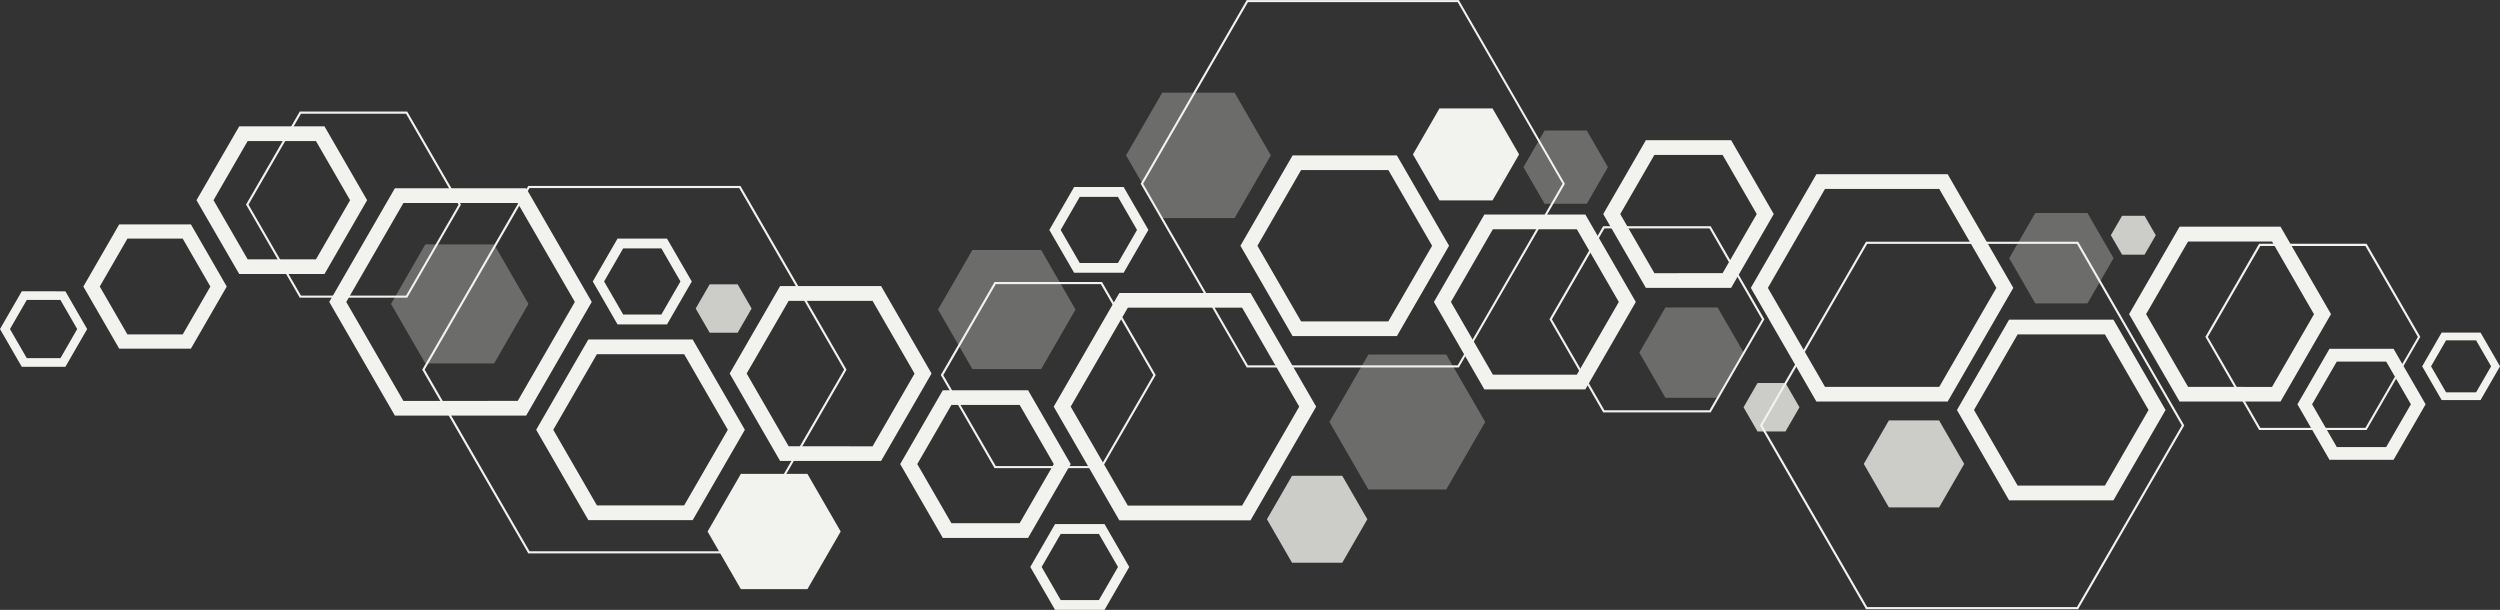 <svg id="Layer_1" data-name="Layer 1" xmlns="http://www.w3.org/2000/svg"  viewBox="0 0 1404.14 342.53">
  <rect x="0" y="0" width="1404.14" height="342.53" fill="#333333" stroke="none"/>
  <g>
    <g>
      <polygon points="652.77 122.47 632.44 87.26 652.77 52.05 693.42 52.05 713.76 87.26 693.42 122.47 652.77 122.47" style="fill: #f2f2ef;opacity: 0.3"/>
      <polygon points="768.55 274.9 746.68 237.01 768.55 199.13 812.3 199.13 834.18 237.01 812.3 274.9 768.55 274.9" style="fill: #f2f2ef;opacity: 0.3"/>
      <polygon points="935.4 223.44 920.75 198.06 935.4 172.68 964.71 172.68 979.36 198.06 964.71 223.44 935.4 223.44" style="fill: #f2f2ef;opacity: 0.3"/>
      <polygon points="1143.13 170.4 1128.48 145.02 1143.13 119.64 1172.44 119.64 1187.09 145.02 1172.44 170.4 1143.13 170.4" style="fill: #f2f2ef;opacity: 0.3"/>
      <polygon points="867.52 114.43 855.65 93.88 867.52 73.33 891.24 73.33 903.11 93.88 891.24 114.43 867.52 114.43" style="fill: #f2f2ef;opacity: 0.3"/>
      <polygon points="546.15 207.3 526.85 173.86 546.15 140.42 584.77 140.42 604.07 173.86 584.77 207.3 546.15 207.3" style="fill: #f2f2ef;opacity: 0.3"/>
      <polygon points="238.9 204.13 219.6 170.69 238.9 137.25 277.52 137.25 296.82 170.69 277.52 204.13 238.9 204.13" style="fill: #f2f2ef;opacity: 0.3"/>
      <polygon points="725.68 316.06 711.58 291.64 725.68 267.22 753.88 267.22 767.98 291.64 753.88 316.06 725.68 316.06" style="fill: #f2f2ef;opacity: 0.8"/>
      <polygon points="398.59 186.89 390.74 173.28 398.59 159.68 414.3 159.68 422.16 173.28 414.3 186.89 398.59 186.89" style="fill: #f2f2ef;opacity: 0.8"/>
      <polygon points="987.12 242.34 979.27 228.74 987.12 215.13 1002.83 215.13 1010.69 228.74 1002.83 242.34 987.12 242.34" style="fill: #f2f2ef;opacity: 0.8"/>
      <polygon points="1191.88 143.04 1185.57 132.12 1191.88 121.19 1204.49 121.19 1210.81 132.12 1204.49 143.04 1191.88 143.04" style="fill: #f2f2ef;opacity: 0.8"/>
      <polygon points="1060.9 284.98 1046.8 260.56 1060.9 236.13 1089.1 236.13 1103.2 260.56 1089.1 284.98 1060.9 284.98" style="fill: #f2f2ef;opacity: 0.8"/>
      <g>
        <g>
          <path d="M706.33,149l29.3-50.74h58.58L823.51,149l-29.3,50.74H735.63ZM740.4,106.5,715.88,149l24.52,42.47h49L814,149,789.44,106.5Z" transform="translate(-9.64 -10.97)" style="fill: #f2f2ef"/>
          <path d="M601.46,239.37l36.86-63.85H712l36.87,63.85L712,303.22H638.32Zm41.63-55.58L611,239.37l32.09,55.57h64.18l32.09-55.57-32.09-55.58Z" transform="translate(-9.64 -10.97)" style="fill: #f2f2ef"/>
          <path d="M815,180.57l28.35-49.11h56.71l28.35,49.11-28.35,49.11H843.34Zm33.13-40.84-23.58,40.84,23.58,40.83h47.15l23.58-40.83-23.58-40.84Z" transform="translate(-9.64 -10.97)" style="fill: #f2f2ef"/>
          <path d="M515.24,271.62l23.94-41.47h47.88L611,271.62l-23.94,41.47H539.18ZM544,238.42l-19.16,33.2L544,304.82h38.34l19.17-33.2-19.17-33.2Z" transform="translate(-9.64 -10.97)" style="fill: #f2f2ef"/>
        </g>
        <g>
          <path d="M1138.06,190.5h58.59l29.29,50.74L1196.65,292h-58.59l-29.29-50.74Zm53.81,93.21,24.52-42.47-24.52-42.47h-49l-24.52,42.47,24.52,42.47Z" transform="translate(-9.64 -10.97)" style="fill: #f2f2ef"/>
          <path d="M1029.83,108.81h73.73l36.86,63.85-36.86,63.85h-73.73L993,172.66Zm69,119.43,32.09-55.58-32.09-55.58h-64.17l-32.09,55.58,32.09,55.58Z" transform="translate(-9.64 -10.97)" style="fill: #f2f2ef"/>
          <path d="M1233.81,138.29h56.7l28.35,49.11-28.35,49.11h-56.7l-28.36-49.11Zm51.93,90,23.57-40.84-23.57-40.84h-47.16L1215,187.4l23.58,40.84Z" transform="translate(-9.64 -10.97)" style="fill: #f2f2ef"/>
          <path d="M934.05,89.72h47.89l23.94,41.47-23.94,41.47H934.05l-23.94-41.47Zm43.11,74.67,19.17-33.2L977.16,98H938.83l-19.17,33.2,19.17,33.2Z" transform="translate(-9.64 -10.97)" style="fill: #f2f2ef"/>
        </g>
        <g>
          <path d="M340.09,201.62h58.58L428,252.36l-29.3,50.74H340.09l-29.3-50.74Zm53.81,93.21,24.52-42.47L393.9,209.89h-49l-24.52,42.47,24.52,42.47Z" transform="translate(-9.64 -10.97)" style="fill: #f2f2ef"/>
          <path d="M231.43,116.7h73.73L342,180.55,305.16,244.4H231.43l-36.86-63.85Zm69,119.43,32.08-55.58L300.39,125H236.21l-32.09,55.58,32.09,55.58Z" transform="translate(-9.64 -10.97)" style="fill: #f2f2ef"/>
          <path d="M447.8,171.65h56.71l28.35,49.11-28.35,49.11H447.8l-28.35-49.11Zm51.93,90,23.58-40.84-23.58-40.84H452.58L429,220.76l23.58,40.84Z" transform="translate(-9.64 -10.97)" style="fill: #f2f2ef"/>
          <path d="M144,81.94h47.89l23.94,41.47-23.94,41.47H144L120,123.41Zm43.11,74.67,19.17-33.2-19.17-33.2H148.73l-19.17,33.2,19.17,33.2Z" transform="translate(-9.64 -10.97)" style="fill: #f2f2ef"/>
        </g>
      </g>
      <path d="M599,140.12,612.93,116h27.81l13.9,24.08-13.9,24.09H612.93Zm17.09-18.57-10.72,18.57,10.72,18.57h21.45l10.72-18.57-10.72-18.57Z" transform="translate(-9.64 -10.97)" style="fill: #f2f2ef"/>
      <path d="M588.31,329.41l13.91-24.08H630l13.9,24.08L630,353.5H602.22Zm17.09-18.57-10.72,18.57L605.4,348h21.45l10.72-18.58-10.72-18.57Z" transform="translate(-9.64 -10.97)" style="fill: #f2f2ef"/>
      <path d="M1300,238.05l18-31.16h36l18,31.16-18,31.16h-36Zm22.11-24-13.87,24,13.87,24h27.75l13.87-24-13.87-24Z" transform="translate(-9.64 -10.97)" style="fill: #f2f2ef"/>
      <path d="M1370.06,216.72,1381,197.78h21.86l10.94,18.94-10.94,18.94H1381Zm13.43-14.6-8.43,14.6,8.43,14.6h16.86l8.43-14.6-8.43-14.6Z" transform="translate(-9.64 -10.97)" style="fill: #f2f2ef"/>
      <path d="M137,171.91l-20.14,34.88H76.59L56.45,171.91,76.59,137h40.28ZM112.26,198.8l15.53-26.89L112.26,145H81.2l-15.53,26.9L81.2,198.8Z" transform="translate(-9.64 -10.97)" style="fill: #f2f2ef"/>
      <path d="M58.6,195.78,46.36,217H21.88L9.64,195.78l12.24-21.2H46.36Zm-15,16.35L53,195.78l-9.43-16.34H24.68l-9.44,16.34,9.44,16.35Z" transform="translate(-9.64 -10.97)" style="fill: #f2f2ef"/>
      <path d="M342.57,169.05,356.47,145h27.81l13.91,24.08-13.91,24.08H356.47Zm17.09-18.57-10.73,18.57,10.73,18.57H381.1l10.72-18.57L381.1,150.48Z" transform="translate(-9.64 -10.97)" style="fill: #f2f2ef"/>
      <polygon points="808.49 112.55 793.58 86.73 808.49 60.9 838.3 60.9 853.21 86.73 838.3 112.55 808.49 112.55" style="fill: #f2f2ef"/>
      <polygon points="416.11 330.9 397.42 298.53 416.11 266.16 453.49 266.16 472.18 298.53 453.49 330.9 416.11 330.9" style="fill: #f2f2ef"/>
    </g>
    <g>
      <path d="M425.52,321.79H306.36l-.17-.3L246.78,218.6l59.58-103.2H425.52l.17.3L485.1,218.6ZM307.05,320.6H424.83l58.9-102-58.9-102H307.05l-58.89,102Z" transform="translate(-9.64 -10.97)" style="fill: #f2f2ef"/>
      <path d="M829,217.36H709.88l-.17-.3-59.4-102.9.17-.29L709.88,11H829l.17.3,59.41,102.89-.17.3Zm-118.47-1.2H828.35l58.9-102-58.9-102H710.57l-58.89,102Z" transform="translate(-9.64 -10.97)" style="fill: #f2f2ef"/>
      <path d="M1176.85,353.12H1057.69l-.17-.3L998.11,249.93l.17-.3,59.41-102.89h119.16l.17.29,59.41,102.9-.17.3Zm-118.47-1.19h117.78l58.9-102-58.9-102H1058.37l-58.88,102Z" transform="translate(-9.64 -10.97)" style="fill: #f2f2ef"/>
      <path d="M970.44,242.6H910.08l-.17-.3-30-52,.17-.3,30-52h60.36l.17.3,30,52-.18.3Zm-59.67-1.19h59l29.49-51.08-29.49-51.08h-59l-29.49,51.08Z" transform="translate(-9.64 -10.97)" style="fill: #f2f2ef"/>
      <path d="M628.58,273.91H568.22l-.17-.3-30-52,30.18-52.27h60.36l.17.29,30,52Zm-59.67-1.19h59l29.49-51.08-29.49-51.08h-59l-29.48,51.08Z" transform="translate(-9.64 -10.97)" style="fill: #f2f2ef"/>
      <path d="M238.36,178.16H178l-.17-.3-30-52L178,73.62h60.36l.17.3,30,52ZM178.69,177h59l29.5-51.08-29.5-51.08h-59L149.2,125.89Z" transform="translate(-9.64 -10.97)" style="fill: #f2f2ef"/>
      <path d="M1338.84,252.47h-60.35l-.18-.3-30-52,.17-.3,30-52h60.36l.18.29,30,52-.18.29Zm-59.67-1.19h59l29.49-51.08-29.49-51.08h-59l-29.49,51.08Z" transform="translate(-9.64 -10.97)" style="fill: #f2f2ef"/>
    </g>
  </g>
</svg>
